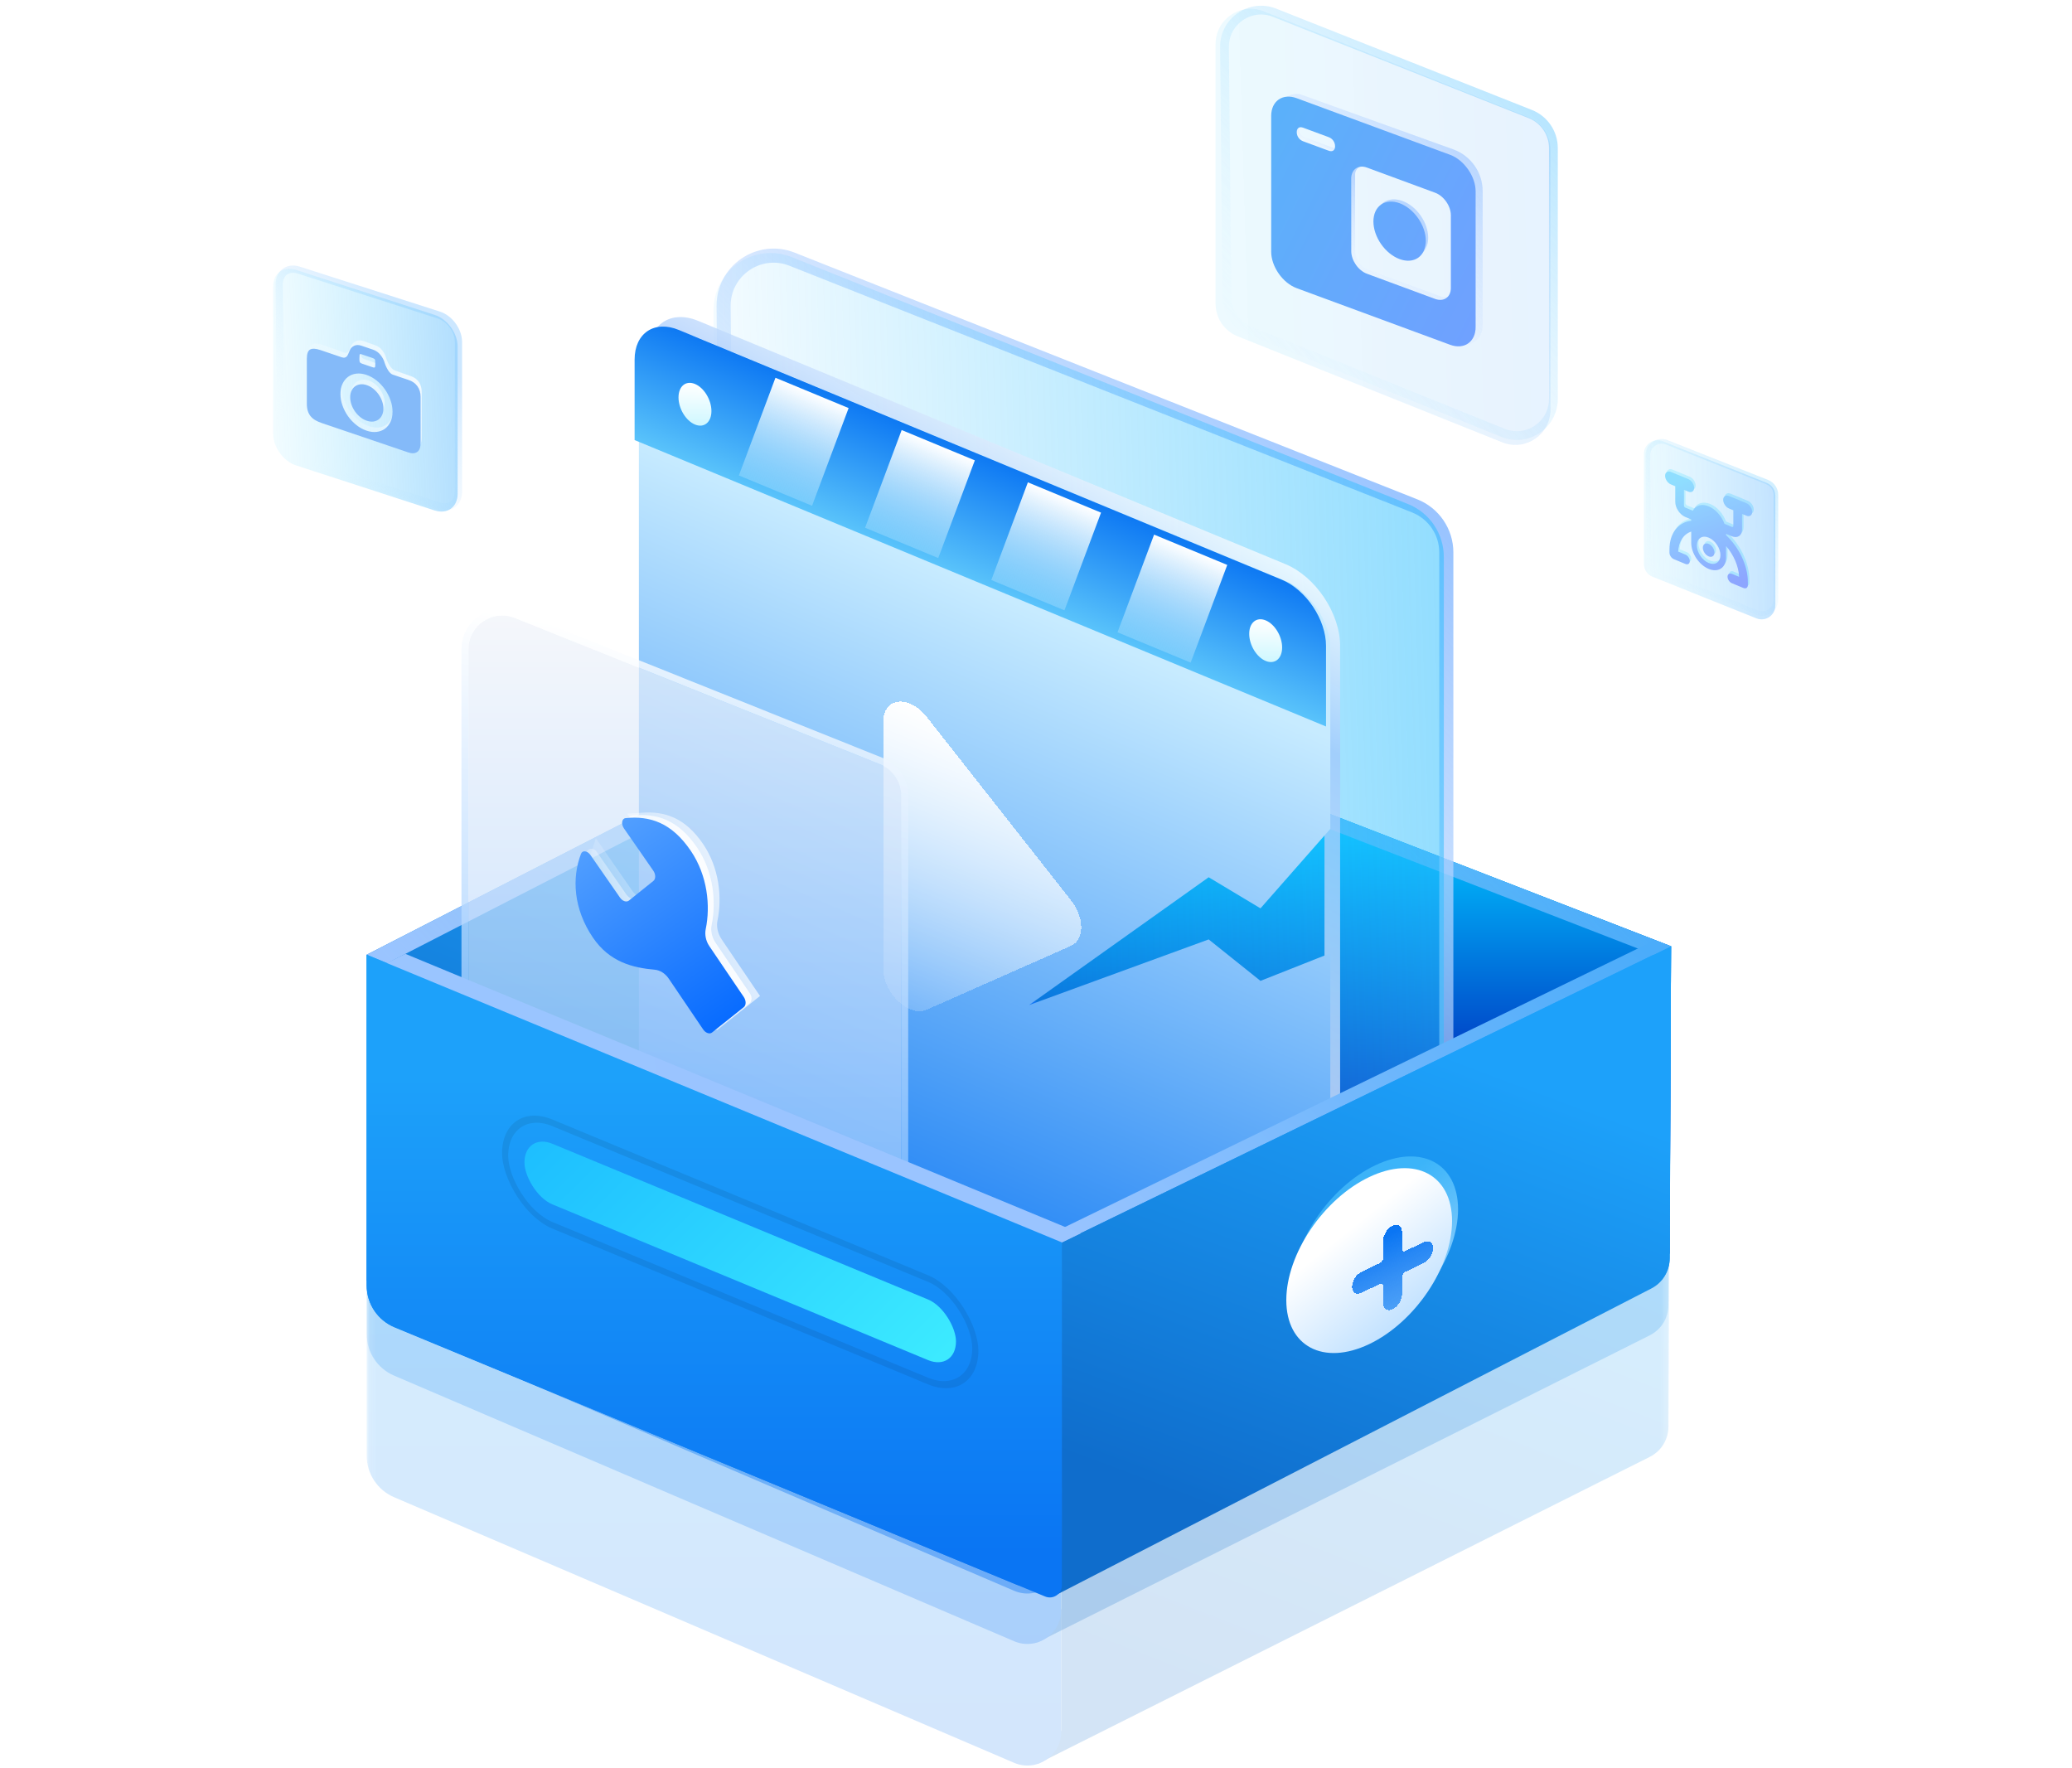<svg width="300" height="256" viewBox="0 0 300 256" fill="none" xmlns="http://www.w3.org/2000/svg">
<g clip-path="url(#clip0_44815_43349)">
<path d="M53.092 138.217L135.371 95.955V144.138L53.092 185.38V181.909V138.217Z" fill="url(#paint0_linear_44815_43349)"/>
<path d="M54.317 181.909V138.965L134.146 97.961V143.382L54.317 183.396V181.909Z" stroke="url(#paint1_linear_44815_43349)" stroke-width="2.45"/>
<path d="M241.946 136.992L135.575 95.751V144.342L241.741 181.501L241.946 136.992Z" fill="url(#paint2_linear_44815_43349)"/>
<path d="M241.946 136.992L135.575 95.751V144.342L241.741 181.501L241.946 136.992Z" fill="url(#paint3_linear_44815_43349)"/>
<path opacity="0.8" d="M150.874 216.571L60.272 181.501L125.845 135.282L235.138 179.342L150.874 216.571Z" fill="url(#paint4_linear_44815_43349)"/>
<path d="M240.727 180.064L136.596 143.618V97.241L240.922 137.69L240.727 180.064Z" stroke="url(#paint5_linear_44815_43349)" stroke-width="2.042"/>
<g opacity="0.7">
<path d="M238.605 65.906C238.592 64.491 240.017 63.514 241.332 64.035L255.867 69.793C256.627 70.095 257.126 70.829 257.126 71.646V86.824C257.126 88.237 255.697 89.201 254.387 88.672L239.992 82.859C239.244 82.558 238.752 81.836 238.745 81.03L238.605 65.906Z" stroke="url(#paint6_linear_44815_43349)" stroke-width="0.673"/>
<g opacity="0.6" filter="url(#filter0_b_44815_43349)">
<path d="M238.013 65.731C238.013 64.317 239.44 63.351 240.752 63.877L255.794 69.903C256.551 70.207 257.048 70.941 257.048 71.757V87.668C257.048 89.082 255.62 90.047 254.309 89.522L239.267 83.495C238.509 83.192 238.013 82.458 238.013 81.642V65.731Z" fill="url(#paint7_linear_44815_43349)"/>
</g>
<path fill-rule="evenodd" clip-rule="evenodd" d="M241.824 67.917C241.926 67.914 242.036 67.936 242.146 67.982L244.669 69.027C244.779 69.072 244.888 69.141 244.99 69.229C245.092 69.317 245.185 69.422 245.263 69.538C245.341 69.655 245.403 69.78 245.445 69.908C245.488 70.035 245.509 70.162 245.509 70.281C245.509 70.4 245.488 70.509 245.445 70.601C245.403 70.694 245.341 70.768 245.263 70.82C245.185 70.871 245.092 70.9 244.99 70.903C244.888 70.906 244.779 70.884 244.669 70.838L244.038 70.577V72.842C244.038 72.902 244.06 72.969 244.099 73.028C244.139 73.087 244.192 73.133 244.248 73.156L245.318 73.599C245.519 73.209 245.842 72.942 246.249 72.829C246.655 72.716 247.128 72.763 247.611 72.963C248.095 73.163 248.568 73.508 248.974 73.958C249.381 74.407 249.704 74.942 249.905 75.499L250.975 75.942C251.03 75.965 251.084 75.963 251.123 75.937C251.163 75.911 251.185 75.863 251.185 75.803V73.538L250.554 73.276C250.444 73.231 250.334 73.162 250.232 73.074C250.13 72.986 250.038 72.881 249.96 72.765C249.882 72.648 249.82 72.523 249.777 72.395C249.735 72.268 249.713 72.141 249.713 72.022C249.713 71.903 249.735 71.794 249.777 71.702C249.82 71.609 249.882 71.535 249.96 71.484C250.038 71.432 250.13 71.403 250.232 71.4C250.334 71.397 250.444 71.419 250.554 71.465L253.077 72.509C253.187 72.555 253.296 72.624 253.398 72.712C253.5 72.799 253.593 72.904 253.671 73.021C253.749 73.137 253.811 73.263 253.854 73.39C253.896 73.518 253.918 73.645 253.918 73.764C253.918 73.883 253.896 73.991 253.854 74.084C253.811 74.176 253.749 74.25 253.671 74.302C253.593 74.354 253.5 74.382 253.398 74.386C253.296 74.389 253.187 74.367 253.077 74.321L252.446 74.06V76.325C252.446 76.746 252.291 77.085 252.015 77.268C251.739 77.451 251.365 77.463 250.975 77.301L250.134 76.953V77.135C252.002 78.91 253.287 81.52 253.287 83.921V84.374C253.287 84.554 253.22 84.7 253.102 84.778C252.984 84.856 252.823 84.862 252.656 84.792L250.975 84.096C250.807 84.026 250.647 83.888 250.529 83.712C250.41 83.536 250.344 83.335 250.344 83.155C250.344 82.975 250.41 82.83 250.529 82.751C250.647 82.673 250.807 82.668 250.975 82.737L252.021 83.17C251.989 82.429 251.802 81.642 251.475 80.868C251.148 80.095 250.689 79.357 250.134 78.711V80.35C250.134 81.071 249.868 81.652 249.395 81.966C248.922 82.28 248.28 82.3 247.611 82.023C246.942 81.746 246.301 81.194 245.828 80.488C245.355 79.783 245.089 78.981 245.089 78.26V76.622C244.534 76.808 244.075 77.166 243.748 77.668C243.421 78.17 243.234 78.803 243.202 79.517L244.248 79.951C244.415 80.02 244.576 80.158 244.694 80.334C244.812 80.511 244.879 80.711 244.879 80.891C244.879 81.072 244.812 81.217 244.694 81.295C244.576 81.374 244.415 81.379 244.248 81.31L242.566 80.613C242.399 80.544 242.239 80.406 242.121 80.229C242.002 80.053 241.936 79.853 241.936 79.672V79.219C241.936 76.819 243.22 75.273 245.089 75.046V74.863L244.248 74.515C243.858 74.353 243.484 74.031 243.208 73.62C242.932 73.208 242.777 72.74 242.777 72.32V70.055L242.146 69.794C242.036 69.748 241.926 69.679 241.824 69.591C241.722 69.504 241.63 69.398 241.551 69.282C241.473 69.166 241.411 69.04 241.369 68.913C241.327 68.785 241.305 68.658 241.305 68.539C241.305 68.42 241.327 68.312 241.369 68.219C241.411 68.127 241.473 68.052 241.551 68.001C241.63 67.949 241.722 67.921 241.824 67.917ZM249.314 80.033C249.314 80.52 249.135 80.912 248.815 81.124C248.496 81.336 248.063 81.35 247.611 81.163C247.16 80.975 246.727 80.603 246.407 80.127C246.088 79.65 245.909 79.109 245.909 78.623C245.909 78.136 246.088 77.744 246.407 77.532C246.727 77.32 247.16 77.306 247.611 77.493C248.063 77.68 248.496 78.053 248.815 78.529C249.135 79.006 249.314 79.547 249.314 80.033ZM248.206 80.192C248.364 80.088 248.452 79.894 248.452 79.653C248.452 79.413 248.364 79.146 248.206 78.911C248.048 78.676 247.834 78.492 247.611 78.399C247.388 78.307 247.175 78.314 247.017 78.418C246.859 78.523 246.771 78.717 246.771 78.957C246.771 79.197 246.859 79.464 247.017 79.7C247.175 79.935 247.388 80.119 247.611 80.211C247.834 80.303 248.048 80.297 248.206 80.192Z" fill="url(#paint8_linear_44815_43349)" fill-opacity="0.57"/>
<path fill-rule="evenodd" clip-rule="evenodd" d="M241.606 68.256C241.708 68.253 241.817 68.275 241.927 68.321L244.45 69.365C244.56 69.411 244.67 69.48 244.772 69.568C244.874 69.655 244.966 69.761 245.044 69.877C245.122 69.993 245.184 70.119 245.227 70.246C245.269 70.374 245.291 70.501 245.291 70.62C245.291 70.739 245.269 70.847 245.227 70.94C245.184 71.032 245.122 71.107 245.044 71.158C244.966 71.21 244.874 71.239 244.772 71.242C244.67 71.245 244.56 71.223 244.45 71.177L243.819 70.916V73.181C243.819 73.241 243.841 73.308 243.881 73.367C243.92 73.425 243.974 73.472 244.029 73.495L245.099 73.938C245.3 73.548 245.623 73.28 246.03 73.168C246.436 73.055 246.909 73.101 247.393 73.301C247.876 73.501 248.349 73.847 248.755 74.296C249.162 74.746 249.485 75.281 249.686 75.838L250.756 76.281C250.812 76.304 250.865 76.302 250.904 76.276C250.944 76.25 250.966 76.201 250.966 76.141V73.876L250.335 73.615C250.225 73.57 250.116 73.501 250.014 73.413C249.912 73.325 249.819 73.22 249.741 73.104C249.663 72.987 249.601 72.862 249.559 72.734C249.516 72.607 249.495 72.48 249.495 72.361C249.495 72.242 249.516 72.133 249.559 72.041C249.601 71.948 249.663 71.874 249.741 71.822C249.819 71.771 249.912 71.742 250.014 71.739C250.116 71.736 250.225 71.758 250.335 71.803L252.858 72.848C252.968 72.894 253.078 72.963 253.18 73.05C253.282 73.138 253.374 73.243 253.452 73.36C253.531 73.476 253.593 73.602 253.635 73.729C253.677 73.857 253.699 73.984 253.699 74.103C253.699 74.222 253.677 74.33 253.635 74.423C253.593 74.515 253.531 74.589 253.452 74.641C253.374 74.693 253.282 74.721 253.18 74.725C253.078 74.728 252.968 74.706 252.858 74.66L252.227 74.399V76.664C252.227 77.084 252.072 77.423 251.796 77.606C251.52 77.789 251.146 77.801 250.756 77.64L249.915 77.291V77.474C251.784 79.249 253.068 81.859 253.068 84.26V84.713C253.068 84.893 253.002 85.038 252.883 85.117C252.765 85.195 252.605 85.2 252.437 85.131L250.756 84.434C250.589 84.365 250.428 84.227 250.31 84.051C250.192 83.874 250.125 83.674 250.125 83.494C250.125 83.314 250.192 83.168 250.31 83.09C250.428 83.011 250.589 83.006 250.756 83.076L251.802 83.509C251.77 82.768 251.583 81.98 251.256 81.207C250.929 80.434 250.47 79.696 249.915 79.05V80.689C249.915 81.41 249.649 81.991 249.176 82.305C248.703 82.618 248.062 82.639 247.393 82.362C246.724 82.085 246.082 81.533 245.609 80.827C245.136 80.121 244.87 79.32 244.87 78.599V76.96C244.315 77.147 243.856 77.504 243.529 78.007C243.202 78.509 243.015 79.141 242.983 79.856L244.029 80.289C244.197 80.359 244.357 80.497 244.475 80.673C244.594 80.85 244.66 81.05 244.66 81.23C244.66 81.41 244.594 81.556 244.475 81.634C244.357 81.712 244.197 81.718 244.029 81.648L242.348 80.952C242.18 80.882 242.02 80.745 241.902 80.568C241.784 80.392 241.717 80.191 241.717 80.011V79.558C241.717 77.157 243.001 75.612 244.87 75.384V75.202L244.029 74.854C243.639 74.692 243.265 74.37 242.989 73.958C242.713 73.547 242.558 73.079 242.558 72.659V70.394L241.927 70.132C241.817 70.087 241.708 70.018 241.606 69.93C241.504 69.843 241.411 69.737 241.333 69.621C241.255 69.504 241.193 69.379 241.15 69.251C241.108 69.124 241.086 68.997 241.086 68.878C241.086 68.759 241.108 68.65 241.15 68.558C241.193 68.466 241.255 68.391 241.333 68.34C241.411 68.288 241.504 68.26 241.606 68.256ZM249.095 80.372C249.095 80.859 248.916 81.251 248.597 81.463C248.277 81.674 247.844 81.688 247.393 81.501C246.941 81.314 246.508 80.942 246.189 80.465C245.869 79.989 245.69 79.448 245.69 78.961C245.69 78.475 245.869 78.082 246.189 77.871C246.508 77.659 246.941 77.645 247.393 77.832C247.844 78.019 248.277 78.392 248.597 78.868C248.916 79.344 249.095 79.885 249.095 80.372ZM247.987 80.531C248.145 80.426 248.233 80.233 248.233 79.992C248.233 79.752 248.145 79.485 247.987 79.25C247.829 79.014 247.616 78.83 247.393 78.738C247.17 78.646 246.956 78.653 246.798 78.757C246.64 78.862 246.552 79.055 246.552 79.296C246.552 79.536 246.64 79.803 246.798 80.038C246.956 80.274 247.17 80.458 247.393 80.55C247.616 80.642 247.829 80.635 247.987 80.531Z" fill="url(#paint9_linear_44815_43349)"/>
</g>
<path d="M104.77 44.326C104.723 39.184 109.901 35.631 114.682 37.525L204.831 73.24C207.593 74.335 209.407 77.004 209.407 79.975V174.387C209.407 179.522 204.212 183.026 199.451 181.104L110.171 145.053C107.455 143.956 105.666 141.331 105.639 138.403L104.77 44.326Z" stroke="url(#paint10_linear_44815_43349)" stroke-width="2.042"/>
<g filter="url(#filter1_b_44815_43349)">
<path d="M103.316 44.902C103.316 39.053 109.226 35.054 114.656 37.229L203.858 72.968C206.994 74.225 209.05 77.263 209.05 80.641V175.109C209.05 180.959 203.14 184.958 197.71 182.782L108.508 147.043C105.372 145.787 103.316 142.749 103.316 139.371V44.902Z" fill="url(#paint11_linear_44815_43349)" fill-opacity="0.6"/>
</g>
<g opacity="0.5">
<path d="M40.426 41.191C40.411 39.536 41.676 38.599 43.246 39.102L63.536 45.608C65.104 46.111 66.379 47.86 66.379 49.509V71.196C66.379 72.84 65.111 73.761 63.548 73.253L43.455 66.725C41.902 66.22 40.639 64.494 40.624 62.856L40.426 41.191Z" stroke="url(#paint12_linear_44815_43349)" stroke-width="1.046"/>
<g filter="url(#filter2_b_44815_43349)">
<path d="M39.548 41.49C39.548 39.557 41.038 38.475 42.877 39.072L62.931 45.588C64.769 46.185 66.26 48.237 66.26 50.17V71.481C66.26 73.414 64.769 74.497 62.931 73.9L42.877 67.383C41.038 66.786 39.548 64.735 39.548 62.802V41.49Z" fill="url(#paint13_linear_44815_43349)"/>
</g>
<g filter="url(#filter3_f_44815_43349)">
<path d="M51.225 50.329L51.228 50.322L51.231 50.315C51.319 50.101 51.475 49.934 51.719 49.822C51.942 49.719 52.19 49.718 52.479 49.82L54.153 50.413C54.511 50.54 54.765 50.734 54.953 50.976C55.194 51.286 55.33 51.551 55.396 51.776L55.396 51.776L55.398 51.784C55.545 52.265 55.742 52.714 55.995 53.127C56.258 53.557 56.598 53.923 57.016 54.071L59.302 54.881V54.881L59.312 54.884C59.75 55.029 60.047 55.26 60.257 55.551C60.459 55.831 60.593 56.21 60.593 56.747V63.367C60.593 63.945 60.451 64.257 60.236 64.408C60.009 64.567 59.695 64.593 59.248 64.435L46.754 60.011C46.444 59.901 46.177 59.776 45.952 59.642L45.854 60.059L45.952 59.642C45.742 59.516 45.583 59.377 45.463 59.232L45.19 59.493L45.463 59.232C45.351 59.096 45.255 58.924 45.182 58.699C45.111 58.48 45.067 58.194 45.067 57.831V51.306C45.067 50.638 45.218 50.361 45.388 50.27C45.59 50.161 45.967 50.159 46.61 50.386L49.635 51.458C49.88 51.544 50.12 51.58 50.33 51.526C50.516 51.478 50.669 51.378 50.785 51.227C50.884 51.1 50.966 50.946 51.035 50.771C51.093 50.625 51.156 50.478 51.225 50.329ZM54.9 51.547L54.468 51.47L54.9 51.547C54.861 51.287 54.703 51.075 54.54 50.941C54.397 50.823 54.238 50.751 54.099 50.702L52.616 50.176C52.481 50.122 52.325 50.075 52.181 50.084C52.009 50.095 51.844 50.193 51.804 50.432C51.781 50.575 51.772 50.764 51.772 50.986C51.76 51.227 51.766 51.482 51.835 51.703C51.906 51.931 52.055 52.103 52.198 52.216C52.331 52.32 52.475 52.386 52.605 52.432L54.099 52.961C54.238 53.01 54.397 53.051 54.54 53.034C54.703 53.015 54.861 52.916 54.9 52.683L54.468 52.454L54.9 52.683C54.923 52.538 54.932 52.343 54.932 52.117C54.932 51.902 54.923 51.708 54.9 51.547ZM55.228 58.341C55.228 58.642 55.176 58.899 55.074 59.118C54.968 59.345 54.828 59.519 54.652 59.644C54.476 59.771 54.27 59.849 54.03 59.876C53.802 59.902 53.55 59.869 53.271 59.77C52.992 59.671 52.74 59.527 52.512 59.338C52.273 59.141 52.066 58.918 51.89 58.666C51.715 58.416 51.574 58.143 51.468 57.842C51.366 57.55 51.314 57.256 51.314 56.955C51.314 56.668 51.365 56.417 51.468 56.196C51.574 55.97 51.715 55.796 51.89 55.67C52.066 55.543 52.273 55.466 52.512 55.438C52.74 55.412 52.992 55.445 53.271 55.544C53.55 55.643 53.802 55.788 54.03 55.976C54.27 56.173 54.476 56.397 54.652 56.649C54.828 56.898 54.968 57.172 55.074 57.473C55.177 57.767 55.228 58.054 55.228 58.341ZM53.235 53.137C52.65 52.93 52.098 52.852 51.583 52.909C51.077 52.966 50.634 53.132 50.257 53.41C49.882 53.686 49.586 54.057 49.368 54.519C49.145 54.989 49.035 55.534 49.035 56.148C49.035 56.773 49.145 57.402 49.368 58.031C49.586 58.648 49.883 59.227 50.26 59.764C50.636 60.301 51.079 60.777 51.583 61.191C52.098 61.612 52.65 61.926 53.235 62.133C53.809 62.336 54.355 62.411 54.869 62.354C55.373 62.298 55.816 62.136 56.192 61.865C56.569 61.595 56.866 61.226 57.084 60.764C57.307 60.292 57.417 59.741 57.417 59.116C57.417 58.502 57.307 57.879 57.084 57.251C56.866 56.635 56.57 56.054 56.195 55.513C55.818 54.968 55.375 54.488 54.869 54.073C54.355 53.652 53.809 53.34 53.235 53.137Z" stroke="url(#paint14_linear_44815_43349)" stroke-width="0.928"/>
</g>
<g clip-path="url(#clip1_44815_43349)">
<path d="M55.513 59.141C55.513 59.502 55.45 59.818 55.323 60.09C55.197 60.363 55.025 60.578 54.808 60.736C54.591 60.894 54.337 60.991 54.048 61.028C53.759 61.065 53.445 61.026 53.108 60.911C52.77 60.797 52.457 60.623 52.167 60.39C51.878 60.156 51.625 59.887 51.408 59.582C51.191 59.276 51.019 58.944 50.892 58.586C50.766 58.228 50.703 57.869 50.703 57.508C50.703 57.161 50.766 56.851 50.892 56.579C51.019 56.306 51.191 56.091 51.408 55.933C51.625 55.775 51.878 55.678 52.167 55.641C52.457 55.604 52.77 55.643 53.108 55.758C53.445 55.872 53.759 56.046 54.048 56.279C54.337 56.513 54.591 56.782 54.808 57.087C55.025 57.393 55.197 57.724 55.323 58.083C55.45 58.441 55.513 58.794 55.513 59.141ZM46.561 61.237C46.224 61.123 45.922 60.988 45.657 60.834C45.392 60.679 45.169 60.494 44.988 60.279C44.807 60.063 44.668 59.806 44.572 59.51C44.475 59.213 44.427 58.866 44.427 58.467V51.942C44.427 51.222 44.587 50.774 44.907 50.599C45.226 50.425 45.729 50.454 46.416 50.687L49.455 51.719C49.648 51.784 49.807 51.8 49.934 51.766C50.06 51.731 50.163 51.663 50.241 51.561C50.32 51.459 50.389 51.331 50.449 51.178C50.51 51.025 50.576 50.87 50.648 50.715C50.769 50.421 50.98 50.203 51.281 50.061C51.583 49.919 51.926 49.913 52.312 50.044L53.994 50.615C54.44 50.766 54.805 51.022 55.088 51.382C55.371 51.742 55.561 52.086 55.658 52.415C55.79 52.846 55.965 53.237 56.182 53.587C56.399 53.938 56.628 54.154 56.869 54.236L59.166 55.015C59.697 55.182 60.118 55.48 60.432 55.908C60.745 56.336 60.902 56.859 60.902 57.477V64.098C60.902 64.754 60.739 65.198 60.414 65.428C60.088 65.659 59.654 65.682 59.112 65.498L46.561 61.237ZM53.072 54.278C52.541 54.098 52.047 54.037 51.589 54.093C51.13 54.15 50.733 54.305 50.395 54.557C50.057 54.809 49.789 55.146 49.59 55.567C49.391 55.989 49.292 56.476 49.292 57.03C49.292 57.596 49.391 58.157 49.59 58.714C49.789 59.27 50.057 59.786 50.395 60.261C50.733 60.736 51.13 61.157 51.589 61.525C52.047 61.893 52.541 62.167 53.072 62.347C53.59 62.523 54.078 62.583 54.536 62.526C54.995 62.469 55.392 62.318 55.73 62.072C56.068 61.826 56.336 61.492 56.535 61.071C56.734 60.65 56.833 60.156 56.833 59.59C56.833 59.036 56.734 58.481 56.535 57.925C56.336 57.368 56.068 56.849 55.73 56.368C55.392 55.886 54.995 55.462 54.536 55.094C54.078 54.726 53.59 54.454 53.072 54.278ZM54.337 52.623C54.337 52.417 54.328 52.254 54.31 52.132C54.292 52.01 54.169 51.91 53.94 51.832L52.439 51.322C52.209 51.232 52.086 51.241 52.068 51.351C52.05 51.461 52.041 51.625 52.041 51.844C52.029 52.084 52.041 52.262 52.077 52.377C52.113 52.492 52.234 52.585 52.439 52.654L53.94 53.164C54.169 53.242 54.292 53.226 54.31 53.116C54.328 53.006 54.337 52.842 54.337 52.623Z" fill="url(#paint15_linear_44815_43349)"/>
</g>
</g>
<path fill-rule="evenodd" clip-rule="evenodd" d="M96.188 136.421L96.188 52.18C96.188 49.248 98.384 47.781 101.093 48.903L186.111 84.119C189.236 85.413 191.77 89.205 191.77 92.588V107.562L191.77 176.012C191.77 178.943 189.574 180.411 186.866 179.289L101.093 143.76C98.384 142.638 96.188 139.352 96.188 136.421ZM101.093 146.21C97.134 144.571 93.925 139.768 93.925 135.483L93.925 51.242C93.925 46.958 97.134 44.813 101.093 46.453L186.111 81.669C190.487 83.481 194.033 88.79 194.033 93.525V108.5V176.949C194.033 181.234 190.824 183.378 186.866 181.739L101.093 146.21Z" fill="url(#paint16_linear_44815_43349)"/>
<g filter="url(#filter4_i_44815_43349)">
<path d="M91.999 51.88L91.999 151.637C91.999 155.437 94.845 159.695 98.356 161.15L185.752 197.35C189.262 198.804 192.108 196.903 192.108 193.103L192.108 137.5L182 141.5L174.5 135.5L148.5 145L174.5 126.5L182 131L192.108 119.5L192.108 93.346C192.108 89.547 189.262 85.288 185.752 83.834L98.356 47.633C94.845 46.179 91.999 48.08 91.999 51.88Z" fill="url(#paint17_linear_44815_43349)"/>
</g>
<g filter="url(#filter5_d_44815_43349)">
<path d="M150.196 127.098C152.156 129.588 152.156 132.806 150.196 133.673L129.277 142.928C126.738 144.051 123 140.546 123 137.04L123 101.2C123 97.695 126.738 97.286 129.277 100.513L150.196 127.098Z" fill="url(#paint18_linear_44815_43349)" shape-rendering="crispEdges"/>
</g>
<path fill-rule="evenodd" clip-rule="evenodd" d="M191.992 105.177V93.525C191.992 89.692 189.121 85.394 185.579 83.927L98.297 47.774C94.757 46.308 91.887 48.223 91.883 52.051V63.711L191.992 105.177Z" fill="url(#paint19_linear_44815_43349)"/>
<ellipse cx="2.58" cy="2.936" rx="2.58" ry="2.936" transform="matrix(0.924 0.383 0 1 180.869 88.826)" fill="url(#paint20_linear_44815_43349)"/>
<ellipse cx="2.58" cy="2.936" rx="2.58" ry="2.936" transform="matrix(0.924 0.383 0 1 98.239 54.6)" fill="url(#paint21_linear_44815_43349)"/>
<path d="M112.276 54.691L122.869 59.079L117.573 73.225L106.979 68.837L112.276 54.691Z" fill="url(#paint22_linear_44815_43349)"/>
<path d="M130.55 62.26L141.143 66.648L135.846 80.794L125.253 76.406L130.55 62.26Z" fill="url(#paint23_linear_44815_43349)"/>
<path d="M148.824 69.83L159.417 74.218L154.12 88.363L143.527 83.975L148.824 69.83Z" fill="url(#paint24_linear_44815_43349)"/>
<path d="M167.098 77.399L177.691 81.787L172.394 95.933L161.801 91.544L167.098 77.399Z" fill="url(#paint25_linear_44815_43349)"/>
<g filter="url(#filter6_b_44815_43349)">
<path d="M67.816 94.009C67.816 90.541 71.32 88.171 74.539 89.461L127.418 110.647C129.277 111.392 130.496 113.193 130.496 115.195V171.196C130.496 174.664 126.992 177.035 123.773 175.745L70.894 154.559C69.035 153.814 67.816 152.013 67.816 150.01V94.009Z" fill="url(#paint26_linear_44815_43349)" fill-opacity="0.7"/>
<path d="M74.725 88.997C71.177 87.575 67.316 90.188 67.316 94.009V150.01C67.316 152.217 68.659 154.202 70.708 155.023L123.587 176.209C127.135 177.63 130.996 175.018 130.996 171.196V115.195C130.996 112.988 129.653 111.004 127.604 110.183L74.725 88.997Z" stroke="url(#paint27_linear_44815_43349)" stroke-opacity="0.8"/>
</g>
<path d="M85.897 123.672L85.897 123.672L85.904 123.681L90.155 129.807C90.744 130.672 91.714 131 92.301 130.532L92.302 130.531L95.837 127.694C95.838 127.694 95.838 127.694 95.838 127.694C96.403 127.242 96.403 126.217 95.837 125.383L95.838 125.383L95.831 125.373L91.581 119.25C91.494 119.119 91.459 118.968 91.477 118.849C91.495 118.733 91.555 118.681 91.629 118.674C93.32 118.506 94.875 118.662 96.315 119.314C97.735 119.957 99.102 121.109 100.419 123.053C102.676 126.387 103.101 130.555 102.429 133.783C102.241 134.683 102.415 135.835 103.091 136.833L108.081 144.201C108.233 144.426 108.233 144.724 108.081 144.845L103.496 148.503C103.366 148.606 103.176 148.542 103.046 148.351L98.056 140.981C97.371 139.97 96.376 139.418 95.488 139.339C92.361 139.064 89.27 138.279 87.078 135.041C84.464 131.181 84.189 126.967 85.481 123.601C85.522 123.494 85.592 123.476 85.652 123.485C85.717 123.495 85.811 123.544 85.897 123.672Z" stroke="url(#paint28_linear_44815_43349)" stroke-width="1.225"/>
<path d="M85.897 123.672L85.897 123.672L85.904 123.681L90.155 129.807C90.744 130.672 91.714 131 92.301 130.532L92.302 130.531L95.837 127.694C95.838 127.694 95.838 127.694 95.838 127.694C96.403 127.242 96.403 126.217 95.837 125.383L95.838 125.383L95.831 125.373L91.581 119.25C91.494 119.119 91.459 118.968 91.477 118.849C91.495 118.733 91.555 118.681 91.629 118.674C93.32 118.506 94.875 118.662 96.315 119.314C97.735 119.957 99.102 121.109 100.419 123.053C102.676 126.387 103.101 130.555 102.429 133.783C102.241 134.683 102.415 135.835 103.091 136.833L108.081 144.201C108.233 144.426 108.233 144.724 108.081 144.845L103.496 148.503C103.366 148.606 103.176 148.542 103.046 148.351L98.056 140.981C97.371 139.97 96.376 139.418 95.488 139.339C92.361 139.064 89.27 138.279 87.078 135.041C84.464 131.181 84.189 126.967 85.481 123.601C85.522 123.494 85.592 123.476 85.652 123.485C85.717 123.495 85.811 123.544 85.897 123.672Z" stroke="url(#paint29_linear_44815_43349)" stroke-width="1.225"/>
<g filter="url(#filter7_f_44815_43349)">
<path d="M88.319 134.36C86.017 130.96 85.637 127.22 86.667 124.081L90.551 129.677C91.369 130.876 92.727 131.335 93.543 130.684L93.544 130.683L97.079 127.847C97.079 127.846 97.08 127.846 97.08 127.846C97.851 127.229 97.851 125.841 97.079 124.702L97.073 124.692L97.066 124.683L93.035 118.875C94.531 118.77 95.863 118.948 97.07 119.494C98.336 120.067 99.577 121.097 100.81 122.917C102.89 125.989 103.329 129.927 102.677 133.059C102.461 134.095 102.651 135.469 103.483 136.697L108.389 143.942L104.087 147.374L99.297 140.3C98.448 139.046 97.227 138.383 96.17 138.29C93.046 138.014 90.27 137.241 88.319 134.36ZM103.887 147.534C103.887 147.534 103.887 147.534 103.887 147.533L103.887 147.534Z" stroke="url(#paint30_linear_44815_43349)" stroke-width="2.45"/>
</g>
<path d="M84.118 123.617C84.34 123.041 85.071 123.166 85.505 123.808L89.76 129.938C90.119 130.468 90.701 130.665 91.059 130.379L94.596 127.541C94.954 127.255 94.954 126.593 94.596 126.063L90.342 119.935C89.907 119.293 90.016 118.498 90.589 118.441C94.063 118.097 97.225 119.051 100.027 123.189C102.462 126.785 102.872 131.183 102.18 134.508C102.021 135.271 102.179 136.201 102.699 136.969L107.689 144.337C108.048 144.867 108.048 145.529 107.689 145.815L103.104 149.473C102.745 149.759 102.163 149.561 101.804 149.031L96.814 141.662C96.293 140.894 95.523 140.453 94.805 140.389C91.676 140.113 88.27 139.316 85.836 135.722C83.033 131.582 82.777 127.113 84.118 123.617Z" fill="url(#paint31_linear_44815_43349)"/>
<path d="M152.281 224.695L152.521 224.371V223.967V179.817L238.262 138.137L238.079 181.297C238.073 182.7 237.269 183.977 236.006 184.589L151.765 225.394L152.281 224.695Z" stroke="url(#paint32_linear_44815_43349)" stroke-width="2.45"/>
<path d="M241.946 136.992L153.746 179.867V224.784L150.275 229.48L238.991 186.508C240.674 185.693 241.747 183.99 241.755 182.119L241.946 136.992Z" fill="url(#paint33_linear_44815_43349)"/>
<path d="M53.092 138.217L153.746 179.867V224.804C153.746 228.295 150.199 230.666 146.972 229.331L57.127 192.154C54.685 191.143 53.092 188.76 53.092 186.117V138.217Z" fill="url(#paint34_linear_44815_43349)"/>
<g opacity="0.6" filter="url(#filter8_f_44815_43349)">
<mask id="mask0_44815_43349" style="mask-type:alpha" maskUnits="userSpaceOnUse" x="53" y="180" width="189" height="117">
<path d="M53.092 180.039H241.766V296.713H53.092V180.039Z" fill="#D9D9D9"/>
</mask>
<g mask="url(#mask0_44815_43349)">
<g opacity="0.3" filter="url(#filter9_f_44815_43349)">
<path d="M241.766 159.737L153.65 204.077V250.529L150.183 255.385L238.871 210.917C240.522 210.089 241.567 208.403 241.574 206.556L241.766 159.737Z" fill="url(#paint35_linear_44815_43349)"/>
<path d="M53.092 161.004L153.65 204.077V250.701C153.65 254.218 150.054 256.59 146.821 255.205L57.053 216.753C54.65 215.724 53.092 213.362 53.092 210.748V161.004Z" fill="url(#paint36_linear_44815_43349)"/>
</g>
<g opacity="0.4" filter="url(#filter10_f_44815_43349)">
<path d="M241.766 142.138L153.65 186.478V232.929L150.183 237.785L238.871 193.317C240.522 192.489 241.567 190.804 241.574 188.957L241.766 142.138Z" fill="url(#paint37_linear_44815_43349)"/>
<path d="M53.092 143.405L153.65 186.478V233.101C153.65 236.618 150.054 238.99 146.821 237.605L57.053 199.154C54.65 198.125 53.092 195.762 53.092 193.148V143.405Z" fill="url(#paint38_linear_44815_43349)"/>
</g>
<g filter="url(#filter11_f_44815_43349)">
<path d="M241.766 134.831L153.65 179.171V225.622L150.183 230.478L238.871 186.01C240.522 185.182 241.567 183.496 241.574 181.65L241.766 134.831Z" fill="url(#paint39_linear_44815_43349)"/>
<path d="M53.092 136.098L153.65 179.171V225.794C153.65 229.311 150.054 231.683 146.821 230.298L57.053 191.847C54.65 190.818 53.092 188.455 53.092 185.841V136.098Z" fill="url(#paint40_linear_44815_43349)"/>
</g>
</g>
</g>
<path d="M241.946 136.992L153.746 179.867L153.746 226.76L152.844 230.945L239.097 186.537C240.722 185.701 241.746 184.029 241.754 182.201L241.946 136.992Z" fill="url(#paint41_linear_44815_43349)"/>
<path d="M56.912 140.339L58.732 139.435L153.472 178.653L153.379 178.698L56.767 187.912C56.77 178.807 56.805 171.419 56.839 164.12L56.84 163.875C56.876 156.513 56.91 149.223 56.912 140.339Z" stroke="url(#paint42_linear_44815_43349)" stroke-width="2.45"/>
<path d="M53.092 138.217L153.746 179.867V229.516C153.746 230.763 152.479 231.61 151.327 231.133L57.127 192.154C54.685 191.143 53.092 188.76 53.092 186.117V138.217Z" fill="url(#paint43_linear_44815_43349)"/>
<g filter="url(#filter12_d_44815_43349)">
<rect x="-0.442" y="-0.662" width="73.678" height="14.836" rx="7.418" transform="matrix(0.924 0.383 0 1 68.424 163.111)" stroke="black" stroke-opacity="0.08" stroke-width="0.957"/>
<rect width="67.618" height="8.776" rx="4.388" transform="matrix(0.924 0.383 0 1 70.815 166.47)" fill="url(#paint44_linear_44815_43349)"/>
</g>
<ellipse cx="13.288" cy="12.092" rx="13.288" ry="12.092" transform="matrix(0.903 -0.431 0 1 187.111 174.438)" fill="url(#paint45_linear_44815_43349)"/>
<g filter="url(#filter13_d_44815_43349)">
<ellipse cx="13.288" cy="12.092" rx="13.288" ry="12.092" transform="matrix(0.903 -0.431 0 1 188.76 175.129)" fill="url(#paint46_linear_44815_43349)"/>
</g>
<g filter="url(#filter14_di_44815_43349)">
<path fill-rule="evenodd" clip-rule="evenodd" d="M202.118 176.315C202.118 175.481 201.507 175.095 200.753 175.455C200 175.814 199.389 176.782 199.389 177.617V180.115C199.389 180.405 199.177 180.741 198.915 180.866L196.256 182.134C195.502 182.494 194.892 183.462 194.892 184.297C194.892 185.131 195.502 185.517 196.256 185.157L198.915 183.889C199.177 183.764 199.389 183.898 199.389 184.188V186.686C199.389 187.521 200 187.906 200.753 187.547C201.507 187.188 202.118 186.219 202.118 185.385V182.887C202.118 182.597 202.33 182.26 202.591 182.135L205.251 180.867C206.004 180.508 206.615 179.54 206.615 178.705C206.615 177.87 206.004 177.485 205.251 177.844L202.591 179.112C202.33 179.237 202.118 179.103 202.118 178.813V176.315Z" fill="url(#paint47_linear_44815_43349)" shape-rendering="crispEdges"/>
</g>
<path d="M241.941 136.995L239.354 138.253L237.147 137.322L239.544 136.074L241.941 136.995Z" fill="#4BACFA"/>
<g opacity="0.7">
<path d="M177.292 6.819C177.256 3.056 181.044 0.456 184.542 1.842L221.566 16.51C223.586 17.311 224.913 19.263 224.913 21.436V57.757C224.913 61.512 221.113 64.076 217.63 62.67L180.957 47.861C178.971 47.059 177.663 45.141 177.642 42.999L177.292 6.819Z" stroke="url(#paint48_linear_44815_43349)" stroke-width="1.272"/>
<g filter="url(#filter15_b_44815_43349)">
<path d="M176 6.366C176 2.766 179.637 0.305 182.978 1.644L221.298 16.996C223.227 17.77 224.492 19.639 224.492 21.718V59.321C224.492 62.921 220.856 65.382 217.514 64.043L179.195 48.69C177.265 47.917 176 46.047 176 43.968V6.366Z" fill="url(#paint49_linear_44815_43349)" fill-opacity="0.17"/>
</g>
<path d="M195.916 25.23C195.916 24.216 196.922 23.508 197.877 23.851L208.214 27.565C209.725 28.108 210.733 29.541 210.733 31.147L210.731 41.752C210.731 42.843 209.645 43.601 208.62 43.225L198.028 39.332C196.759 38.865 195.916 37.657 195.916 36.306V25.23Z" stroke="url(#paint50_linear_44815_43349)" stroke-width="0.586"/>
<path d="M188.784 17.753L194.74 19.95C195.112 20.087 195.396 20.322 195.587 20.595C195.777 20.867 195.899 21.213 195.899 21.607C195.899 22.001 195.777 22.257 195.587 22.389C195.396 22.521 195.112 22.546 194.74 22.409L188.784 20.212C188.412 20.075 188.128 19.84 187.938 19.567C187.748 19.295 187.625 18.949 187.625 18.555C187.625 18.161 187.748 17.905 187.938 17.773C188.128 17.641 188.412 17.616 188.784 17.753Z" stroke="url(#paint51_linear_44815_43349)" stroke-width="0.703"/>
<path d="M200.482 34.857C199.822 33.91 199.451 32.819 199.451 31.824C199.451 30.829 199.822 30.011 200.482 29.551C201.142 29.091 202.037 29.026 202.971 29.371C203.904 29.715 204.8 30.441 205.46 31.388C206.12 32.335 206.491 33.426 206.491 34.421C206.491 35.416 206.12 36.233 205.46 36.694C204.8 37.154 203.904 37.219 202.971 36.874C202.037 36.53 201.142 35.804 200.482 34.857Z" stroke="url(#paint52_linear_44815_43349)" stroke-width="0.586"/>
<path d="M185.95 15.939C185.95 14.721 187.158 13.872 188.304 14.284L210.211 22.171C212.538 23.008 214.088 25.215 214.088 27.687L214.085 47.147C214.085 48.777 212.463 49.91 210.933 49.348L186.934 40.545C186.343 40.328 185.95 39.765 185.95 39.136V15.939Z" stroke="url(#paint53_linear_44815_43349)" stroke-width="1.172"/>
<path fill-rule="evenodd" clip-rule="evenodd" d="M187.752 41.723C185.717 40.973 184.052 38.59 184.052 36.429V16.782C184.052 14.621 185.717 13.467 187.752 14.218L209.952 22.408C211.987 23.159 213.652 25.541 213.652 27.702V47.349C213.652 49.51 211.987 50.664 209.952 49.913L187.752 41.723ZM197.924 24.263C196.667 23.799 195.647 24.509 195.647 25.85V36.367C195.647 37.707 196.667 39.169 197.924 39.633L207.791 43.273C209.049 43.737 210.068 43.027 210.068 41.687V31.17C210.068 29.829 209.049 28.367 207.791 27.903L197.924 24.263ZM199.964 35.336C199.252 34.315 198.852 33.138 198.852 32.066C198.852 30.993 199.252 30.111 199.964 29.616C200.675 29.119 201.64 29.049 202.647 29.421C203.653 29.792 204.619 30.574 205.33 31.595C206.042 32.617 206.442 33.793 206.442 34.866C206.442 35.938 206.042 36.82 205.33 37.316C204.619 37.812 203.653 37.882 202.647 37.511C201.64 37.139 200.675 36.357 199.964 35.336ZM192.377 19.854L188.677 18.488C188.122 18.284 187.752 18.54 187.752 19.13C187.752 19.719 188.122 20.248 188.677 20.453L192.377 21.818C192.932 22.023 193.302 21.767 193.302 21.177C193.302 20.588 192.932 20.058 192.377 19.854Z" fill="url(#paint54_linear_44815_43349)"/>
</g>
</g>
<defs>
<filter id="filter0_b_44815_43349" x="237.517" y="63.236" width="20.027" height="26.927" filterUnits="userSpaceOnUse" color-interpolation-filters="sRGB">
<feFlood flood-opacity="0" result="BackgroundImageFix"/>
<feGaussianBlur in="BackgroundImageFix" stdDeviation="0.248"/>
<feComposite in2="SourceAlpha" operator="in" result="effect1_backgroundBlur_44815_43349"/>
<feBlend mode="normal" in="SourceGraphic" in2="effect1_backgroundBlur_44815_43349" result="shape"/>
</filter>
<filter id="filter1_b_44815_43349" x="93.316" y="26.628" width="125.733" height="166.755" filterUnits="userSpaceOnUse" color-interpolation-filters="sRGB">
<feFlood flood-opacity="0" result="BackgroundImageFix"/>
<feGaussianBlur in="BackgroundImageFix" stdDeviation="5"/>
<feComposite in2="SourceAlpha" operator="in" result="effect1_backgroundBlur_44815_43349"/>
<feBlend mode="normal" in="SourceGraphic" in2="effect1_backgroundBlur_44815_43349" result="shape"/>
</filter>
<filter id="filter2_b_44815_43349" x="38.745" y="38.105" width="28.317" height="36.761" filterUnits="userSpaceOnUse" color-interpolation-filters="sRGB">
<feFlood flood-opacity="0" result="BackgroundImageFix"/>
<feGaussianBlur in="BackgroundImageFix" stdDeviation="0.401"/>
<feComposite in2="SourceAlpha" operator="in" result="effect1_backgroundBlur_44815_43349"/>
<feBlend mode="normal" in="SourceGraphic" in2="effect1_backgroundBlur_44815_43349" result="shape"/>
</filter>
<filter id="filter3_f_44815_43349" x="44.455" y="49.08" width="16.75" height="16.125" filterUnits="userSpaceOnUse" color-interpolation-filters="sRGB">
<feFlood flood-opacity="0" result="BackgroundImageFix"/>
<feBlend mode="normal" in="SourceGraphic" in2="BackgroundImageFix" result="shape"/>
<feGaussianBlur stdDeviation="0.087" result="effect1_foregroundBlur_44815_43349"/>
</filter>
<filter id="filter4_i_44815_43349" x="91.999" y="47.144" width="100.612" height="151.197" filterUnits="userSpaceOnUse" color-interpolation-filters="sRGB">
<feFlood flood-opacity="0" result="BackgroundImageFix"/>
<feBlend mode="normal" in="SourceGraphic" in2="BackgroundImageFix" result="shape"/>
<feColorMatrix in="SourceAlpha" type="matrix" values="0 0 0 0 0 0 0 0 0 0 0 0 0 0 0 0 0 0 127 0" result="hardAlpha"/>
<feOffset dx="0.503" dy="0.503"/>
<feGaussianBlur stdDeviation="0.43"/>
<feComposite in2="hardAlpha" operator="arithmetic" k2="-1" k3="1"/>
<feColorMatrix type="matrix" values="0 0 0 0 1 0 0 0 0 1 0 0 0 0 1 0 0 0 1 0"/>
<feBlend mode="normal" in2="shape" result="effect1_innerShadow_44815_43349"/>
</filter>
<filter id="filter5_d_44815_43349" x="121.371" y="95.056" width="41.701" height="57.862" filterUnits="userSpaceOnUse" color-interpolation-filters="sRGB">
<feFlood flood-opacity="0" result="BackgroundImageFix"/>
<feColorMatrix in="SourceAlpha" type="matrix" values="0 0 0 0 0 0 0 0 0 0 0 0 0 0 0 0 0 0 127 0" result="hardAlpha"/>
<feOffset dx="4.888" dy="3.259"/>
<feGaussianBlur stdDeviation="3.259"/>
<feComposite in2="hardAlpha" operator="out"/>
<feColorMatrix type="matrix" values="0 0 0 0 0.039 0 0 0 0 0.609 0 0 0 0 0.929 0 0 0 0.5 0"/>
<feBlend mode="normal" in2="BackgroundImageFix" result="effect1_dropShadow_44815_43349"/>
<feBlend mode="normal" in="SourceGraphic" in2="effect1_dropShadow_44815_43349" result="shape"/>
</filter>
<filter id="filter6_b_44815_43349" x="63.816" y="85.103" width="70.679" height="94.999" filterUnits="userSpaceOnUse" color-interpolation-filters="sRGB">
<feFlood flood-opacity="0" result="BackgroundImageFix"/>
<feGaussianBlur in="BackgroundImageFix" stdDeviation="1.5"/>
<feComposite in2="SourceAlpha" operator="in" result="effect1_backgroundBlur_44815_43349"/>
<feBlend mode="normal" in="SourceGraphic" in2="effect1_backgroundBlur_44815_43349" result="shape"/>
</filter>
<filter id="filter7_f_44815_43349" x="83.333" y="115.926" width="27.892" height="34.494" filterUnits="userSpaceOnUse" color-interpolation-filters="sRGB">
<feFlood flood-opacity="0" result="BackgroundImageFix"/>
<feBlend mode="normal" in="SourceGraphic" in2="BackgroundImageFix" result="shape"/>
<feGaussianBlur stdDeviation="0.817" result="effect1_foregroundBlur_44815_43349"/>
</filter>
<filter id="filter8_f_44815_43349" x="51.867" y="178.814" width="191.124" height="78.017" filterUnits="userSpaceOnUse" color-interpolation-filters="sRGB">
<feFlood flood-opacity="0" result="BackgroundImageFix"/>
<feBlend mode="normal" in="SourceGraphic" in2="BackgroundImageFix" result="shape"/>
<feGaussianBlur stdDeviation="0.613" result="effect1_foregroundBlur_44815_43349"/>
</filter>
<filter id="filter9_f_44815_43349" x="30.634" y="137.279" width="233.591" height="140.785" filterUnits="userSpaceOnUse" color-interpolation-filters="sRGB">
<feFlood flood-opacity="0" result="BackgroundImageFix"/>
<feBlend mode="normal" in="SourceGraphic" in2="BackgroundImageFix" result="shape"/>
<feGaussianBlur stdDeviation="11.229" result="effect1_foregroundBlur_44815_43349"/>
</filter>
<filter id="filter10_f_44815_43349" x="41.25" y="130.296" width="212.358" height="119.552" filterUnits="userSpaceOnUse" color-interpolation-filters="sRGB">
<feFlood flood-opacity="0" result="BackgroundImageFix"/>
<feBlend mode="normal" in="SourceGraphic" in2="BackgroundImageFix" result="shape"/>
<feGaussianBlur stdDeviation="5.921" result="effect1_foregroundBlur_44815_43349"/>
</filter>
<filter id="filter11_f_44815_43349" x="47.375" y="129.114" width="200.108" height="107.302" filterUnits="userSpaceOnUse" color-interpolation-filters="sRGB">
<feFlood flood-opacity="0" result="BackgroundImageFix"/>
<feBlend mode="normal" in="SourceGraphic" in2="BackgroundImageFix" result="shape"/>
<feGaussianBlur stdDeviation="2.858" result="effect1_foregroundBlur_44815_43349"/>
</filter>
<filter id="filter12_d_44815_43349" x="65.096" y="151.808" width="83.321" height="57.736" filterUnits="userSpaceOnUse" color-interpolation-filters="sRGB">
<feFlood flood-opacity="0" result="BackgroundImageFix"/>
<feColorMatrix in="SourceAlpha" type="matrix" values="0 0 0 0 0 0 0 0 0 0 0 0 0 0 0 0 0 0 127 0" result="hardAlpha"/>
<feOffset dx="5.121" dy="-2.56"/>
<feGaussianBlur stdDeviation="2.56"/>
<feComposite in2="hardAlpha" operator="out"/>
<feColorMatrix type="matrix" values="0 0 0 0 0.153 0 0 0 0 0.706 0 0 0 0 0.988 0 0 0 1 0"/>
<feBlend mode="normal" in2="BackgroundImageFix" result="effect1_dropShadow_44815_43349"/>
<feBlend mode="normal" in="SourceGraphic" in2="effect1_dropShadow_44815_43349" result="shape"/>
</filter>
<filter id="filter13_d_44815_43349" x="182.21" y="165.097" width="32.048" height="34.822" filterUnits="userSpaceOnUse" color-interpolation-filters="sRGB">
<feFlood flood-opacity="0" result="BackgroundImageFix"/>
<feColorMatrix in="SourceAlpha" type="matrix" values="0 0 0 0 0 0 0 0 0 0 0 0 0 0 0 0 0 0 127 0" result="hardAlpha"/>
<feOffset dx="-2.519" dy="1.008"/>
<feGaussianBlur stdDeviation="2.015"/>
<feComposite in2="hardAlpha" operator="out"/>
<feColorMatrix type="matrix" values="0 0 0 0 0.311 0 0 0 0 0.518 0 0 0 0 0.921 0 0 0 0.29 0"/>
<feBlend mode="normal" in2="BackgroundImageFix" result="effect1_dropShadow_44815_43349"/>
<feBlend mode="normal" in="SourceGraphic" in2="effect1_dropShadow_44815_43349" result="shape"/>
</filter>
<filter id="filter14_di_44815_43349" x="194.151" y="174.826" width="13.339" height="14.605" filterUnits="userSpaceOnUse" color-interpolation-filters="sRGB">
<feFlood flood-opacity="0" result="BackgroundImageFix"/>
<feColorMatrix in="SourceAlpha" type="matrix" values="0 0 0 0 0 0 0 0 0 0 0 0 0 0 0 0 0 0 127 0" result="hardAlpha"/>
<feOffset dy="0.247"/>
<feGaussianBlur stdDeviation="0.37"/>
<feComposite in2="hardAlpha" operator="out"/>
<feColorMatrix type="matrix" values="0 0 0 0 1 0 0 0 0 1 0 0 0 0 1 0 0 0 0.5 0"/>
<feBlend mode="normal" in2="BackgroundImageFix" result="effect1_dropShadow_44815_43349"/>
<feBlend mode="normal" in="SourceGraphic" in2="effect1_dropShadow_44815_43349" result="shape"/>
<feColorMatrix in="SourceAlpha" type="matrix" values="0 0 0 0 0 0 0 0 0 0 0 0 0 0 0 0 0 0 127 0" result="hardAlpha"/>
<feOffset dx="0.875" dy="1.75"/>
<feGaussianBlur stdDeviation="1.312"/>
<feComposite in2="hardAlpha" operator="arithmetic" k2="-1" k3="1"/>
<feColorMatrix type="matrix" values="0 0 0 0 0.12 0 0 0 0 0 0 0 0 0 0.854 0 0 0 0.24 0"/>
<feBlend mode="normal" in2="shape" result="effect2_innerShadow_44815_43349"/>
</filter>
<filter id="filter15_b_44815_43349" x="174.736" y="0.01" width="51.02" height="65.666" filterUnits="userSpaceOnUse" color-interpolation-filters="sRGB">
<feFlood flood-opacity="0" result="BackgroundImageFix"/>
<feGaussianBlur in="BackgroundImageFix" stdDeviation="0.632"/>
<feComposite in2="SourceAlpha" operator="in" result="effect1_backgroundBlur_44815_43349"/>
<feBlend mode="normal" in="SourceGraphic" in2="effect1_backgroundBlur_44815_43349" result="shape"/>
</filter>
<linearGradient id="paint0_linear_44815_43349" x1="104.707" y1="111.541" x2="77.817" y2="178.88" gradientUnits="userSpaceOnUse">
<stop stop-color="#1DA1FA"/>
<stop offset="1" stop-color="#0F6DCC"/>
</linearGradient>
<linearGradient id="paint1_linear_44815_43349" x1="56.39" y1="138.99" x2="138.882" y2="62.874" gradientUnits="userSpaceOnUse">
<stop stop-color="#9AC4FF"/>
<stop offset="1" stop-color="white" stop-opacity="0"/>
</linearGradient>
<linearGradient id="paint2_linear_44815_43349" x1="188.76" y1="112.702" x2="188.76" y2="178.365" gradientUnits="userSpaceOnUse">
<stop stop-color="#1DA1FA"/>
<stop offset="1" stop-color="#1181F2"/>
</linearGradient>
<linearGradient id="paint3_linear_44815_43349" x1="189" y1="121" x2="189" y2="158.5" gradientUnits="userSpaceOnUse">
<stop stop-color="#00C2FF"/>
<stop offset="1" stop-color="#0029BB"/>
</linearGradient>
<linearGradient id="paint4_linear_44815_43349" x1="188.76" y1="112.702" x2="188.76" y2="178.366" gradientUnits="userSpaceOnUse">
<stop stop-color="#1658F7"/>
<stop offset="1" stop-color="#0667F9"/>
</linearGradient>
<linearGradient id="paint5_linear_44815_43349" x1="237.227" y1="133.535" x2="163.252" y2="202.491" gradientUnits="userSpaceOnUse">
<stop stop-color="#4BACFA"/>
<stop offset="1" stop-color="white" stop-opacity="0"/>
</linearGradient>
<linearGradient id="paint6_linear_44815_43349" x1="253.184" y1="66.148" x2="235.362" y2="82.21" gradientUnits="userSpaceOnUse">
<stop stop-color="#BEE8FF"/>
<stop offset="1" stop-color="white" stop-opacity="0"/>
</linearGradient>
<linearGradient id="paint7_linear_44815_43349" x1="258.252" y1="71.633" x2="236.014" y2="72.295" gradientUnits="userSpaceOnUse">
<stop stop-color="#4BA9FF" stop-opacity="0.84"/>
<stop offset="1" stop-color="#8DE5FF" stop-opacity="0.33"/>
</linearGradient>
<linearGradient id="paint8_linear_44815_43349" x1="257.82" y1="79.559" x2="242.192" y2="80.986" gradientUnits="userSpaceOnUse">
<stop stop-color="#3DB9FF"/>
<stop offset="1" stop-color="#80E7FF"/>
</linearGradient>
<linearGradient id="paint9_linear_44815_43349" x1="241.086" y1="70.411" x2="247.246" y2="85.952" gradientUnits="userSpaceOnUse">
<stop stop-color="#60D0FF"/>
<stop offset="1" stop-color="#5C80FF"/>
</linearGradient>
<linearGradient id="paint10_linear_44815_43349" x1="186.664" y1="52.609" x2="87.666" y2="141.831" gradientUnits="userSpaceOnUse">
<stop stop-color="#9AC4FF"/>
<stop offset="1" stop-color="white" stop-opacity="0"/>
</linearGradient>
<linearGradient id="paint11_linear_44815_43349" x1="215.736" y1="81.865" x2="92.215" y2="85.54" gradientUnits="userSpaceOnUse">
<stop stop-color="#2ABDFE" stop-opacity="0.9"/>
<stop offset="1" stop-color="#2ABDFE" stop-opacity="0"/>
</linearGradient>
<linearGradient id="paint12_linear_44815_43349" x1="60.873" y1="48.022" x2="42.551" y2="64.089" gradientUnits="userSpaceOnUse">
<stop stop-color="#9ACFFF"/>
<stop offset="1" stop-color="white" stop-opacity="0"/>
</linearGradient>
<linearGradient id="paint13_linear_44815_43349" x1="67.949" y1="56.222" x2="37.177" y2="57.469" gradientUnits="userSpaceOnUse">
<stop stop-color="#1B9CFC" stop-opacity="0.71"/>
<stop offset="1" stop-color="#33D4FF" stop-opacity="0.09"/>
</linearGradient>
<linearGradient id="paint14_linear_44815_43349" x1="64.346" y1="54.397" x2="47.681" y2="62.125" gradientUnits="userSpaceOnUse">
<stop stop-color="white"/>
<stop offset="1" stop-color="white" stop-opacity="0"/>
</linearGradient>
<linearGradient id="paint15_linear_44815_43349" x1="47.348" y1="46.551" x2="55.5" y2="67.647" gradientUnits="userSpaceOnUse">
<stop stop-color="#0A75F3"/>
<stop offset="1" stop-color="#0A75F3"/>
</linearGradient>
<linearGradient id="paint16_linear_44815_43349" x1="143.979" y1="163.974" x2="192.396" y2="84.555" gradientUnits="userSpaceOnUse">
<stop stop-color="white" stop-opacity="0.75"/>
<stop offset="0.779" stop-color="#A2C8FB" stop-opacity="0.758"/>
<stop offset="1" stop-color="white" stop-opacity="0.76"/>
</linearGradient>
<linearGradient id="paint17_linear_44815_43349" x1="142.054" y1="84.816" x2="101.524" y2="179.149" gradientUnits="userSpaceOnUse">
<stop stop-color="#C7EBFF"/>
<stop offset="1" stop-color="#0A75F3"/>
</linearGradient>
<linearGradient id="paint18_linear_44815_43349" x1="126.503" y1="98.451" x2="107.537" y2="146.039" gradientUnits="userSpaceOnUse">
<stop stop-color="white"/>
<stop offset="1" stop-color="white" stop-opacity="0"/>
</linearGradient>
<linearGradient id="paint19_linear_44815_43349" x1="141.938" y1="65.851" x2="131.731" y2="90.491" gradientUnits="userSpaceOnUse">
<stop stop-color="#0E79F3"/>
<stop offset="1" stop-color="#83ECFF"/>
</linearGradient>
<linearGradient id="paint20_linear_44815_43349" x1="0.645" y1="0.734" x2="3.087" y2="7.65" gradientUnits="userSpaceOnUse">
<stop stop-color="white"/>
<stop offset="1" stop-color="#C0F5FF"/>
</linearGradient>
<linearGradient id="paint21_linear_44815_43349" x1="0.645" y1="0.734" x2="3.087" y2="7.65" gradientUnits="userSpaceOnUse">
<stop stop-color="white"/>
<stop offset="1" stop-color="#C0F5FF"/>
</linearGradient>
<linearGradient id="paint22_linear_44815_43349" x1="114.924" y1="55.788" x2="105.195" y2="79.277" gradientUnits="userSpaceOnUse">
<stop stop-color="white"/>
<stop offset="1" stop-color="#4DBCFB" stop-opacity="0.24"/>
</linearGradient>
<linearGradient id="paint23_linear_44815_43349" x1="133.198" y1="63.357" x2="123.469" y2="86.847" gradientUnits="userSpaceOnUse">
<stop stop-color="white"/>
<stop offset="1" stop-color="#4DBCFB" stop-opacity="0.24"/>
</linearGradient>
<linearGradient id="paint24_linear_44815_43349" x1="151.472" y1="70.927" x2="141.742" y2="94.416" gradientUnits="userSpaceOnUse">
<stop stop-color="white"/>
<stop offset="1" stop-color="#4DBCFB" stop-opacity="0.24"/>
</linearGradient>
<linearGradient id="paint25_linear_44815_43349" x1="169.746" y1="78.496" x2="160.016" y2="101.985" gradientUnits="userSpaceOnUse">
<stop stop-color="white"/>
<stop offset="1" stop-color="#4DBCFB" stop-opacity="0.24"/>
</linearGradient>
<linearGradient id="paint26_linear_44815_43349" x1="99.156" y1="86.767" x2="99.156" y2="178.438" gradientUnits="userSpaceOnUse">
<stop stop-color="#F3F5FA"/>
<stop offset="1" stop-color="#A2CDFF"/>
</linearGradient>
<linearGradient id="paint27_linear_44815_43349" x1="112.743" y1="96.078" x2="99.156" y2="171.216" gradientUnits="userSpaceOnUse">
<stop stop-color="white"/>
<stop offset="1" stop-color="#85BFFF"/>
</linearGradient>
<linearGradient id="paint28_linear_44815_43349" x1="113.754" y1="126.376" x2="85.021" y2="136.258" gradientUnits="userSpaceOnUse">
<stop stop-color="white"/>
<stop offset="1" stop-color="white" stop-opacity="0"/>
</linearGradient>
<linearGradient id="paint29_linear_44815_43349" x1="113.754" y1="126.376" x2="85.021" y2="136.258" gradientUnits="userSpaceOnUse">
<stop stop-color="white"/>
<stop offset="1" stop-color="white" stop-opacity="0"/>
</linearGradient>
<linearGradient id="paint30_linear_44815_43349" x1="114.57" y1="125.967" x2="85.837" y2="135.85" gradientUnits="userSpaceOnUse">
<stop stop-color="white"/>
<stop offset="1" stop-color="white" stop-opacity="0"/>
</linearGradient>
<linearGradient id="paint31_linear_44815_43349" x1="87.698" y1="112.557" x2="112.065" y2="147.385" gradientUnits="userSpaceOnUse">
<stop stop-color="#60A9FF"/>
<stop offset="1" stop-color="#0066FF"/>
</linearGradient>
<linearGradient id="paint32_linear_44815_43349" x1="153.391" y1="179.797" x2="215.077" y2="115.295" gradientUnits="userSpaceOnUse">
<stop stop-color="#9AC4FF"/>
<stop offset="1" stop-color="#4BACFA"/>
</linearGradient>
<linearGradient id="paint33_linear_44815_43349" x1="208.871" y1="152.305" x2="182.942" y2="221.313" gradientUnits="userSpaceOnUse">
<stop stop-color="#1DA1FA"/>
<stop offset="1" stop-color="#0F6DCC"/>
</linearGradient>
<linearGradient id="paint34_linear_44815_43349" x1="103.419" y1="155.98" x2="103.419" y2="224.784" gradientUnits="userSpaceOnUse">
<stop stop-color="#1DA1FA"/>
<stop offset="1" stop-color="#0A75F3"/>
</linearGradient>
<linearGradient id="paint35_linear_44815_43349" x1="208.723" y1="175.573" x2="181.208" y2="246.313" gradientUnits="userSpaceOnUse">
<stop stop-color="#1DA1FA"/>
<stop offset="1" stop-color="#0F6DCC"/>
</linearGradient>
<linearGradient id="paint36_linear_44815_43349" x1="103.371" y1="179.374" x2="103.371" y2="250.529" gradientUnits="userSpaceOnUse">
<stop stop-color="#1DA1FA"/>
<stop offset="1" stop-color="#0A75F3"/>
</linearGradient>
<linearGradient id="paint37_linear_44815_43349" x1="208.723" y1="157.974" x2="181.208" y2="228.714" gradientUnits="userSpaceOnUse">
<stop stop-color="#1DA1FA"/>
<stop offset="1" stop-color="#0F6DCC"/>
</linearGradient>
<linearGradient id="paint38_linear_44815_43349" x1="103.371" y1="161.774" x2="103.371" y2="232.929" gradientUnits="userSpaceOnUse">
<stop stop-color="#1DA1FA"/>
<stop offset="1" stop-color="#0A75F3"/>
</linearGradient>
<linearGradient id="paint39_linear_44815_43349" x1="208.723" y1="150.666" x2="181.208" y2="221.407" gradientUnits="userSpaceOnUse">
<stop stop-color="#1DA1FA"/>
<stop offset="1" stop-color="#0F6DCC"/>
</linearGradient>
<linearGradient id="paint40_linear_44815_43349" x1="103.371" y1="154.467" x2="103.371" y2="225.622" gradientUnits="userSpaceOnUse">
<stop stop-color="#1DA1FA"/>
<stop offset="1" stop-color="#0A75F3"/>
</linearGradient>
<linearGradient id="paint41_linear_44815_43349" x1="208.871" y1="152.305" x2="182.942" y2="221.313" gradientUnits="userSpaceOnUse">
<stop stop-color="#1DA1FA"/>
<stop offset="1" stop-color="#0F6DCC"/>
</linearGradient>
<linearGradient id="paint42_linear_44815_43349" x1="152.615" y1="178.098" x2="39.555" y2="183.328" gradientUnits="userSpaceOnUse">
<stop stop-color="#9AC4FF"/>
<stop offset="1" stop-color="#9AC5FF"/>
</linearGradient>
<linearGradient id="paint43_linear_44815_43349" x1="103.419" y1="155.98" x2="103.419" y2="224.784" gradientUnits="userSpaceOnUse">
<stop stop-color="#1DA1FA"/>
<stop offset="1" stop-color="#0A75F3"/>
</linearGradient>
<linearGradient id="paint44_linear_44815_43349" x1="67.618" y1="4.388" x2="19.788" y2="-32.318" gradientUnits="userSpaceOnUse">
<stop stop-color="#3CEAFF"/>
<stop offset="1" stop-color="#1ABAFF"/>
</linearGradient>
<linearGradient id="paint45_linear_44815_43349" x1="10.519" y1="6.046" x2="17.513" y2="29.612" gradientUnits="userSpaceOnUse">
<stop stop-color="#51C7FF" stop-opacity="0.62"/>
<stop offset="1" stop-color="#B0D9FF"/>
</linearGradient>
<linearGradient id="paint46_linear_44815_43349" x1="10.519" y1="6.046" x2="17.513" y2="29.612" gradientUnits="userSpaceOnUse">
<stop stop-color="white"/>
<stop offset="1" stop-color="#B0D9FF"/>
</linearGradient>
<linearGradient id="paint47_linear_44815_43349" x1="200.753" y1="176.377" x2="205.721" y2="186.844" gradientUnits="userSpaceOnUse">
<stop stop-color="#0A75F3"/>
<stop offset="1" stop-color="#107FF3" stop-opacity="0.63"/>
</linearGradient>
<linearGradient id="paint48_linear_44815_43349" x1="214.65" y1="7.428" x2="169.247" y2="48.348" gradientUnits="userSpaceOnUse">
<stop stop-color="#9ADBFF"/>
<stop offset="1" stop-color="white" stop-opacity="0"/>
</linearGradient>
<linearGradient id="paint49_linear_44815_43349" x1="227.559" y1="21.403" x2="170.909" y2="23.088" gradientUnits="userSpaceOnUse">
<stop stop-color="#0A75F3" stop-opacity="0.84"/>
<stop offset="1" stop-color="#39D2FF" stop-opacity="0.76"/>
</linearGradient>
<linearGradient id="paint50_linear_44815_43349" x1="205.881" y1="26.834" x2="193.902" y2="44.446" gradientUnits="userSpaceOnUse">
<stop offset="0.208" stop-color="#9AC4FF"/>
<stop offset="1" stop-color="white" stop-opacity="0"/>
</linearGradient>
<linearGradient id="paint51_linear_44815_43349" x1="193.245" y1="19.645" x2="191.675" y2="22.553" gradientUnits="userSpaceOnUse">
<stop offset="0.208" stop-color="#9AC4FF"/>
<stop offset="1" stop-color="white" stop-opacity="0"/>
</linearGradient>
<linearGradient id="paint52_linear_44815_43349" x1="204.231" y1="31.073" x2="199.463" y2="36.467" gradientUnits="userSpaceOnUse">
<stop offset="0.208" stop-color="#9AC4FF"/>
<stop offset="1" stop-color="white" stop-opacity="0"/>
</linearGradient>
<linearGradient id="paint53_linear_44815_43349" x1="208.674" y1="17.501" x2="183.676" y2="40.03" gradientUnits="userSpaceOnUse">
<stop stop-color="#9AC4FF"/>
<stop offset="1" stop-color="white" stop-opacity="0"/>
</linearGradient>
<linearGradient id="paint54_linear_44815_43349" x1="207.463" y1="61.717" x2="171.768" y2="43.573" gradientUnits="userSpaceOnUse">
<stop stop-color="#3378FF"/>
<stop offset="1" stop-color="#168FF8"/>
</linearGradient>
<clipPath id="clip0_44815_43349">
<rect width="300" height="256" fill="white"/>
</clipPath>
<clipPath id="clip1_44815_43349">
<rect width="19.331" height="19.331" fill="white" transform="matrix(0.947 0.321 0 1 43.195 43.522)"/>
</clipPath>
</defs>
</svg>
